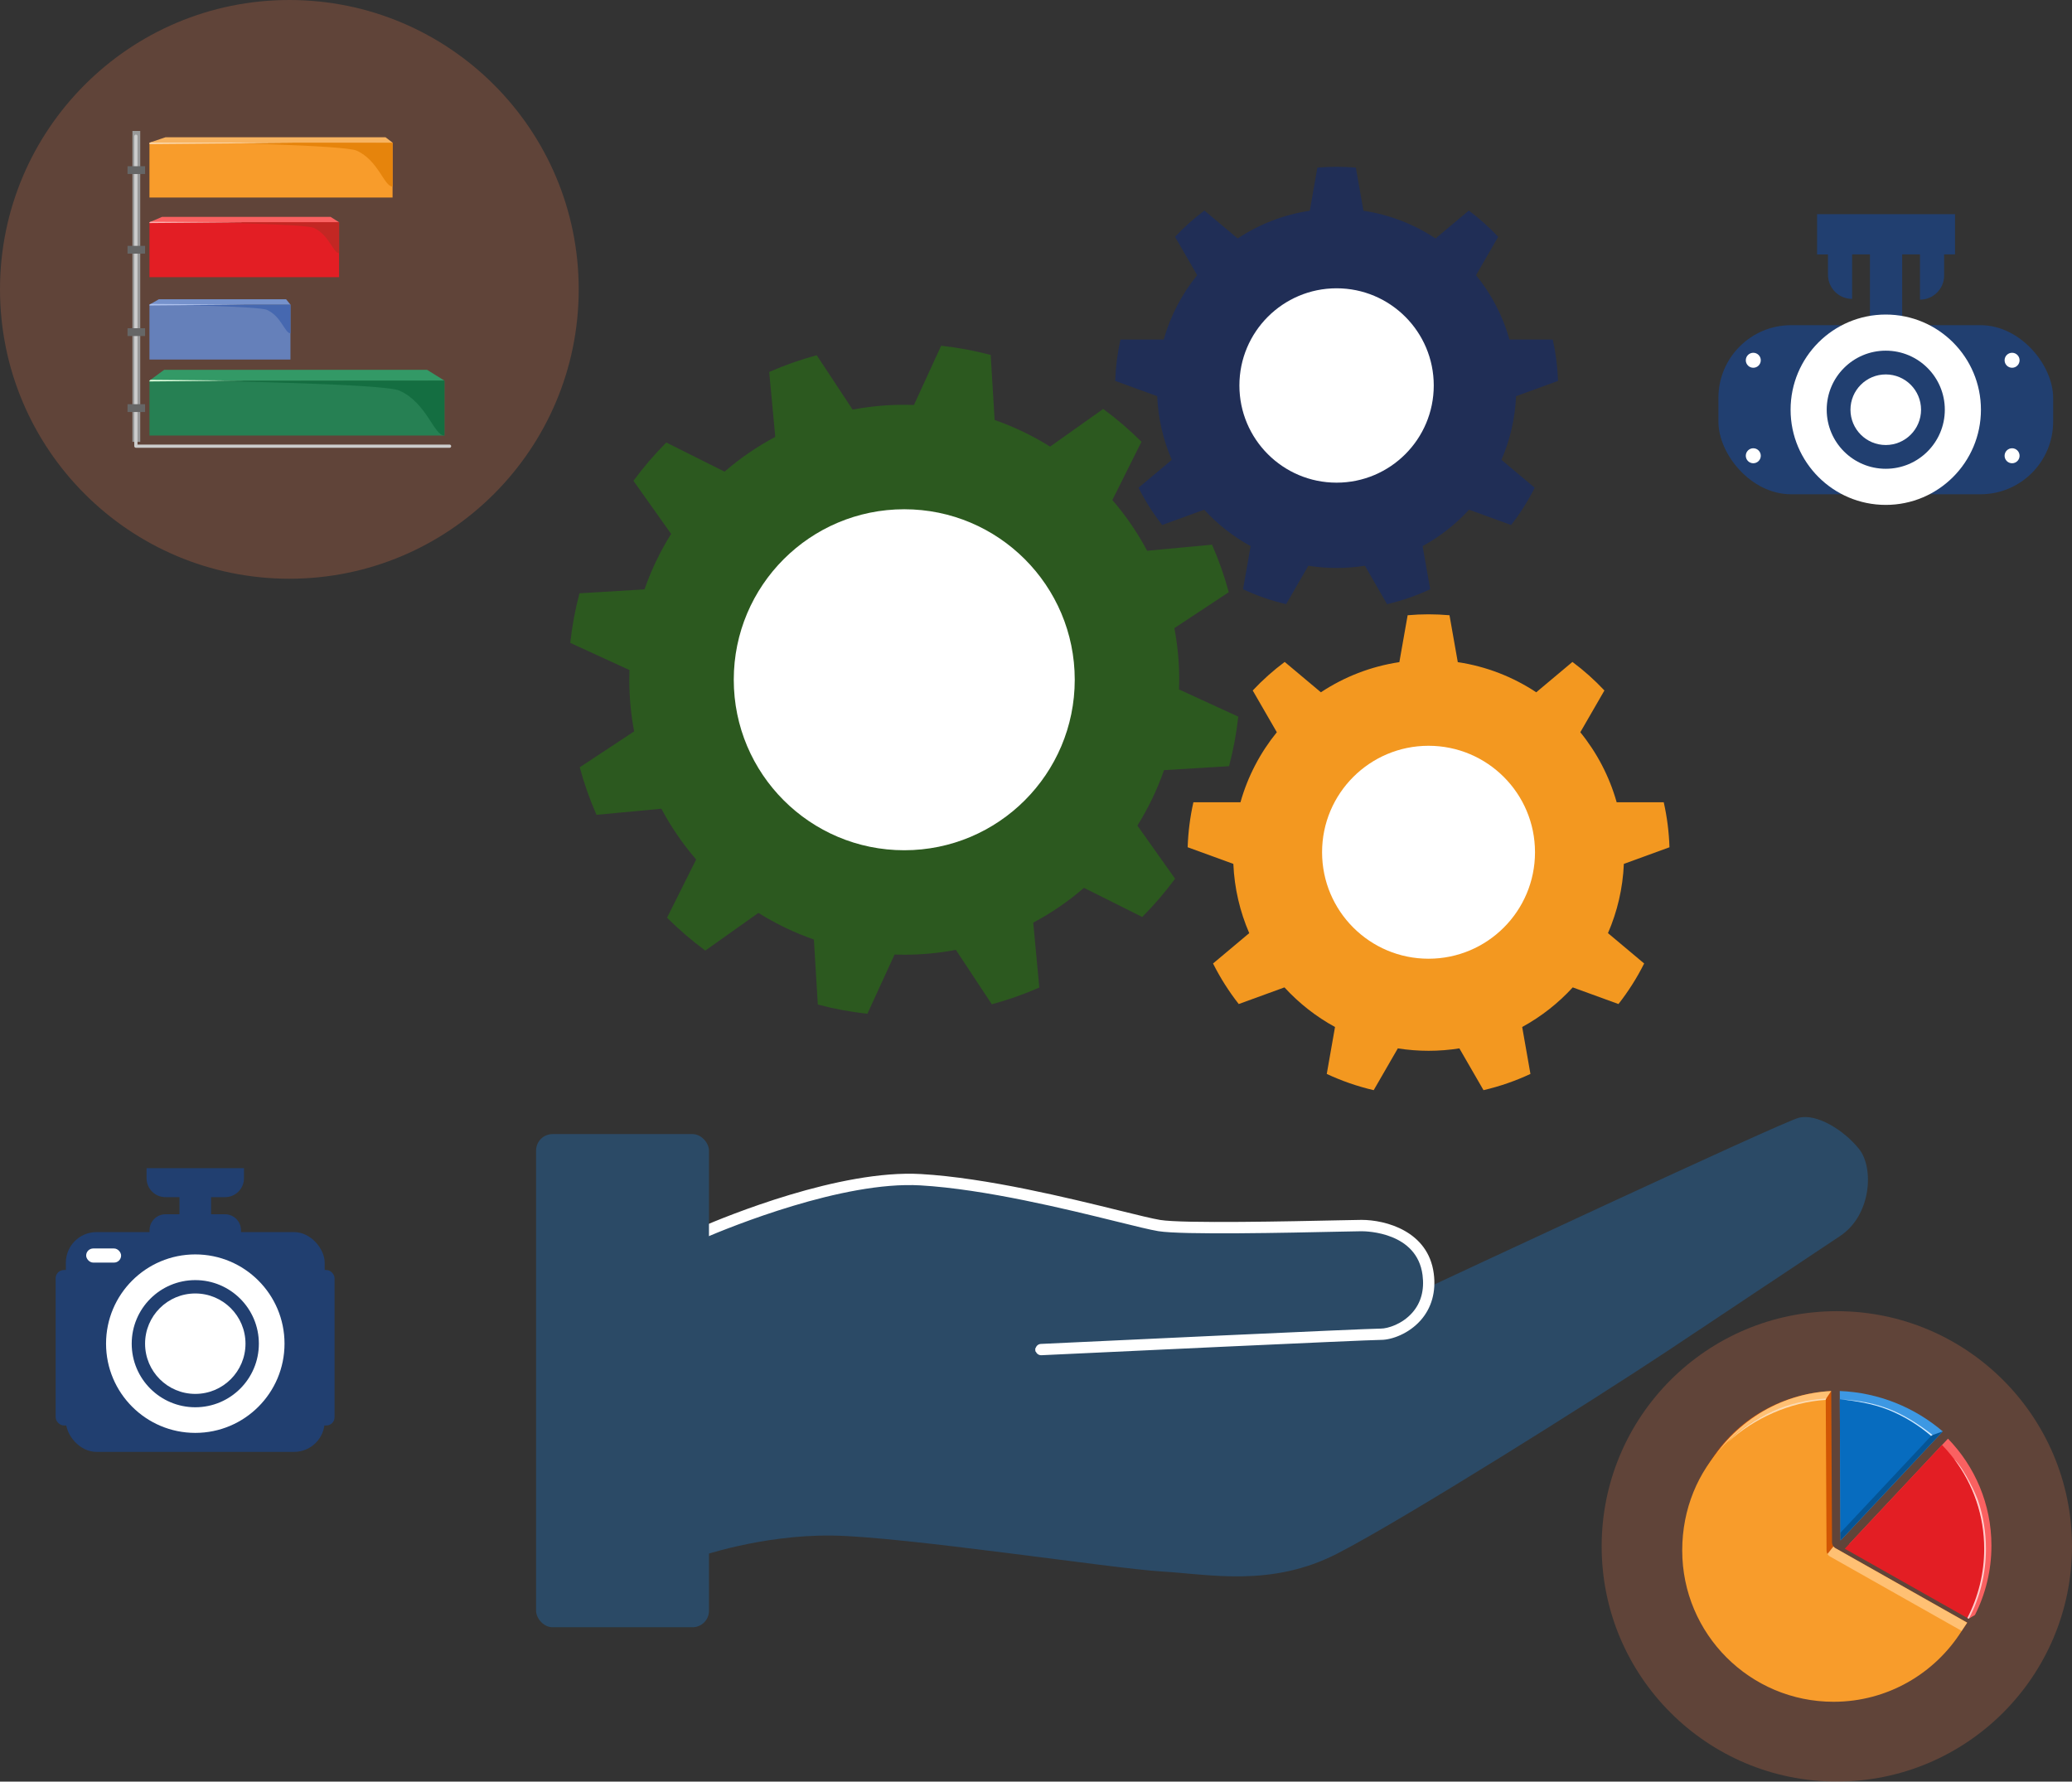 <?xml version="1.0" encoding="UTF-8"?><svg id="images-icons" xmlns="http://www.w3.org/2000/svg" viewBox="0 0 600 515.88"><rect x="0" y="0" width="600" height="515.88" fill="#333333" stroke="none"/><defs><style>.cls-1{fill:#ff7f4d;opacity:.22;}.cls-2{fill:#c32723;}.cls-2,.cls-3,.cls-4,.cls-5,.cls-6,.cls-7,.cls-8,.cls-9,.cls-10,.cls-11,.cls-12,.cls-13,.cls-14,.cls-15,.cls-16{fill-rule:evenodd;}.cls-17{fill:#2c591f;}.cls-18{fill:#fff;}.cls-3{fill:#fa6161;}.cls-19{fill:#d1eaff;}.cls-4{fill:#146e41;}.cls-5,.cls-20{fill:#e31e24;}.cls-21{fill:#2b4a66;}.cls-22{fill:#268053;}.cls-23{fill:none;stroke:#fff;stroke-miterlimit:10;}.cls-6{fill:#076cbf;}.cls-24{fill:#202e56;}.cls-7{fill:#7692cc;}.cls-25{fill:#adc1ed;}.cls-8{fill:#4668b0;}.cls-9{fill:#d15604;}.cls-10,.cls-26{fill:#f89c2b;}.cls-27{fill:#fcc;}.cls-11{fill:#055596;}.cls-28{fill:#6580ba;}.cls-29{fill:#fcdbb3;}.cls-12{fill:#e6840c;}.cls-30{fill:#999;}.cls-31{fill:#fcb0b0;}.cls-32{fill:#213f70;}.cls-33{fill:#ccc;}.cls-34{fill:#f39820;}.cls-13{fill:#f7b360;}.cls-14{fill:#ffc073;}.cls-35{fill:#deffde;}.cls-15{fill:#3d98e3;}.cls-16{fill:#396;}.cls-36{fill:#666;}</style></defs><circle class="cls-1" cx="531.9" cy="447.77" r="68.1"/><path class="cls-3" d="m564.08,416.58c7.79,8.01,12.59,18.94,12.59,30.99,0,7.22-1.72,14.04-4.77,20.06l-36.38-20.56,28.57-30.49Z"/><path class="cls-9" d="m530.5,446.56c0,.71.38,1.39,1.04,1.77l38.11,21.53c-7.76,12.32-21.47,20.52-37.11,20.52-24.2,0-43.82-19.62-43.82-43.82s18.41-42.58,41.56-43.77l.23,43.77h0Z"/><path class="cls-15" d="m532.75,402.78c11.36.46,21.73,4.79,29.82,11.7l-29.59,31.58-.23-43.28Z"/><polygon class="cls-3" points="570.06 468.72 571.89 467.64 571.6 465.33 568.45 462.31 570.06 468.72"/><path class="cls-14" d="m530.27,402.79l-1.59,2.39-12.38,15.02-18.21,13.61-3.55-9.09c7.21-12.52,20.44-21.15,35.73-21.93Z"/><polygon class="cls-14" points="530.92 447.79 529.19 449.98 527.02 458.32 536.4 470.27 568.03 472.3 569.65 469.86 531.33 448.2 530.92 447.79"/><path class="cls-10" d="m528.91,448.95c0,.71.38,1.39,1.04,1.77l38.11,21.53c-7.76,12.32-21.48,20.52-37.11,20.52-24.2,0-43.82-19.62-43.82-43.82s18.41-42.58,41.56-43.77l.23,43.77h0Z"/><path class="cls-5" d="m562.36,418.4c7.68,7.9,12.4,18.67,12.4,30.55,0,7.11-1.69,13.83-4.7,19.77l-35.86-20.27,28.16-30.05Z"/><polygon class="cls-11" points="562.57 414.48 559.39 415.61 539.41 427.5 532.95 443.82 532.98 446.05 562.57 414.48"/><path class="cls-6" d="m532.75,405.17c10.15.41,19.41,4.27,26.63,10.44l-26.43,28.21-.2-38.66Z"/><path class="cls-27" d="m572.83,434.6c1.46,4.36,2.25,9.03,2.25,13.9,0,3.6-.43,7.1-1.26,10.44-.84,3.45-2.04,6.64-3.65,9.71l-.11.07-.37-.21c1.58-3.04,2.8-6.28,3.64-9.69.81-3.3,1.24-6.76,1.24-10.32,0-4.82-.78-9.44-2.22-13.74-1.5-4.47-3.71-8.62-6.49-12.3,3.22,3.2,6.46,10.6,6.98,12.14Z"/><path class="cls-19" d="m559.63,415.52l-.24.09-.17.19c-3.72-3.18-7.91-5.77-12.48-7.59-4.34-1.73-9.36-2.55-13.96-3.04,11.26.6,18.36,3.74,26.86,10.36Z"/><path class="cls-29" d="m500.25,417.67c3.73-3.77,8.17-6.8,13.06-9.01,4.73-2.15,10.07-3.37,15.53-3.7l-.15.22v.18c-10.34.62-20.81,5.33-28.43,12.31Z"/><circle class="cls-1" cx="83.79" cy="83.79" r="83.79"/><g id="_747132146288"><rect class="cls-26" x="43.28" y="41.3" width="70.4" height="15.9"/><rect class="cls-20" x="43.28" y="64.36" width="54.91" height="15.9"/><rect class="cls-28" x="43.28" y="88.21" width="40.83" height="15.9"/><rect class="cls-22" x="43.28" y="110.21" width="85.41" height="15.9"/><polygon class="cls-3" points="43.28 64.36 98.2 64.36 95.73 62.8 46.93 62.8 43.28 64.36"/><polygon class="cls-7" points="43.28 88.22 84.12 88.22 82.84 86.65 46 86.65 43.28 88.22"/><polygon class="cls-16" points="43.28 110.21 128.7 110.21 123.68 107.09 47.54 107.09 43.28 110.21"/><polygon class="cls-35" points="43.28 110.45 43.28 110.21 43.6 109.98 71.1 110.21 43.28 110.45"/><path class="cls-4" d="m128.7,126.11v-15.9s-68.65.09-68.65.09c0,0,51.15.8,55.61,2.8,7.96,3.57,9.94,13.01,13.04,13.01Z"/><path class="cls-8" d="m84.11,96.51v-8.29l-35.8.04s26.67.42,29,1.47c4.15,1.86,5.19,6.78,6.8,6.78Z"/><polygon class="cls-25" points="43.28 88.45 43.28 88.22 43.63 88.01 71.1 88.22 43.28 88.45"/><path class="cls-2" d="m98.19,73.3v-8.94s-38.6.06-38.6.06c0,0,28.76.45,31.27,1.57,4.47,2.01,5.59,7.31,7.33,7.31Z"/><path class="cls-12" d="m113.68,54.02v-12.71l-54.87-.07s40.89.78,44.45,2.37c6.36,2.86,7.94,10.4,10.42,10.4Z"/><polygon class="cls-29" points="43.28 41.72 43.28 41.37 43.88 41.18 85.06 41.37 43.28 41.72"/><polygon class="cls-31" points="43.28 64.59 43.28 64.35 43.65 64.21 71.1 64.35 43.28 64.59"/><polygon class="cls-13" points="43.28 41.31 113.69 41.31 111.63 39.74 47.95 39.74 43.28 41.31"/><rect class="cls-30" x="38.35" y="37.92" width="2.26" height="90.03"/><path class="cls-33" d="m38.88,39.45c0-.26.21-.47.47-.47s.47.21.47.47v89.64c0,.26-.21.47-.47.47s-.47-.21-.47-.47V39.45Z"/><rect class="cls-36" x="36.93" y="48.13" width="5.09" height="2.26"/><rect class="cls-36" x="36.93" y="71.19" width="5.09" height="2.26"/><rect class="cls-36" x="36.93" y="95.04" width="5.09" height="2.26"/><rect class="cls-36" x="36.93" y="117.04" width="5.09" height="2.26"/><path class="cls-33" d="m39.4,129.67c-.26,0-.47-.21-.47-.47s.21-.47.47-.47h90.78c.26,0,.47.21.47.47s-.21.47-.47.47H39.4Z"/></g><rect class="cls-32" x="19.07" y="356.77" width="74.95" height="63.64" rx="8.86" ry="8.86"/><path class="cls-18" d="m56.55,363.23c-14.27,0-25.84,11.57-25.84,25.84s11.57,25.84,25.84,25.84,25.84-11.57,25.84-25.84-11.57-25.84-25.84-25.84Zm0,44.26c-10.17,0-18.41-8.24-18.41-18.41s8.24-18.41,18.41-18.41,18.41,8.24,18.41,18.41-8.24,18.41-18.41,18.41Z"/><circle class="cls-18" cx="56.55" cy="389.08" r="14.54"/><path class="cls-32" d="m47.96,351.6h17.18c2.57,0,4.65,2.08,4.65,4.65v4.39h-26.49v-4.39c0-2.57,2.08-4.65,4.65-4.65Z"/><rect class="cls-32" x="51.97" y="345.57" width="9.15" height="9.05"/><path class="cls-32" d="m42.44,338.25h28.21v2.93c0,3.02-2.45,5.47-5.47,5.47h-17.27c-3.02,0-5.47-2.45-5.47-5.47v-2.93h0Z"/><rect class="cls-32" x="16.12" y="367.75" width="5.81" height="45.01" rx="2.37" ry="2.37"/><rect class="cls-32" x="91.07" y="367.75" width="5.81" height="45.01" rx="2.37" ry="2.37"/><rect class="cls-18" x="24.95" y="361.51" width="10.12" height="4.09" rx="2.05" ry="2.05"/><path class="cls-32" d="m566.15,62.02h-39.97v11.66h3.16v5.88c0,3.86,3.13,6.99,6.99,6.99h0v-12.88h5.16v39.64h9.33v-39.64h5.16v13.1c3.86,0,6.99-3.13,6.99-6.99v-6.11h3.16v-11.66Z"/><rect class="cls-32" x="497.61" y="94.16" width="96.93" height="48.96" rx="21.04" ry="21.04"/><circle class="cls-18" cx="546.07" cy="118.64" r="27.56"/><circle class="cls-32" cx="546.07" cy="118.64" r="17.1"/><circle class="cls-18" cx="546.07" cy="118.64" r="10.22"/><circle class="cls-18" cx="507.71" cy="104.32" r="2.17"/><circle class="cls-18" cx="507.71" cy="131.97" r="2.17"/><circle class="cls-18" cx="582.65" cy="104.32" r="2.17"/><circle class="cls-18" cx="582.65" cy="131.97" r="2.17"/><path class="cls-17" d="m355.9,221.86c1.24-4.66,2.13-9.45,2.67-14.35l-17.15-7.87c.03-.93.05-1.87.05-2.81,0-5.11-.48-10.11-1.4-14.95l15.75-10.4c-1.28-4.74-2.9-9.34-4.85-13.76l-18.79,1.76c-2.81-5.28-6.19-10.2-10.07-14.69l8.43-16.87c-3.45-3.44-7.15-6.62-11.08-9.51l-15.38,10.91c-5.01-3.14-10.39-5.73-16.06-7.71l-1.14-18.83c-4.66-1.24-9.45-2.13-14.35-2.67l-7.87,17.15c-.93-.03-1.87-.05-2.81-.05-5.11,0-10.11.48-14.95,1.4l-10.4-15.75c-4.74,1.28-9.34,2.9-13.76,4.85l1.76,18.79c-5.28,2.81-10.2,6.19-14.69,10.07l-16.87-8.43c-3.44,3.45-6.62,7.15-9.51,11.08l10.91,15.38c-3.14,5.01-5.73,10.39-7.71,16.06l-18.83,1.14c-1.24,4.66-2.13,9.45-2.67,14.35l17.15,7.87c-.03.93-.05,1.87-.05,2.81,0,5.11.48,10.11,1.4,14.95l-15.75,10.4c1.28,4.74,2.9,9.34,4.85,13.76l18.79-1.76c2.81,5.28,6.19,10.2,10.07,14.69l-8.43,16.87c3.45,3.44,7.15,6.62,11.08,9.51l15.38-10.91c5.01,3.14,10.39,5.73,16.06,7.71l1.14,18.83c4.66,1.24,9.45,2.13,14.35,2.67l7.87-17.15c.93.03,1.87.05,2.81.05,5.11,0,10.11-.48,14.95-1.4l10.4,15.75c4.74-1.28,9.34-2.9,13.76-4.85l-1.76-18.79c5.28-2.81,10.2-6.19,14.69-10.07l16.87,8.43c3.44-3.45,6.62-7.15,9.51-11.08l-10.91-15.38c3.14-5.01,5.73-10.39,7.71-16.06l18.83-1.14Z"/><circle class="cls-18" cx="261.85" cy="196.83" r="49.37"/><path class="cls-24" d="m451.17,110.29c-.14-4.1-.66-8.1-1.53-11.97h-12.53c-1.94-6.9-5.28-13.22-9.68-18.64l6.41-11.11c-2.61-2.78-5.45-5.32-8.51-7.6l-9.63,8.08c-6.17-4.08-13.25-6.88-20.88-8.03l-2.2-12.48c-1.84-.16-3.7-.24-5.57-.24s-3.74.09-5.57.24l-2.2,12.48c-7.63,1.14-14.72,3.95-20.88,8.03l-9.63-8.08c-3.06,2.28-5.91,4.83-8.51,7.6l6.41,11.11c-4.4,5.42-7.74,11.74-9.68,18.64h-12.53c-.87,3.87-1.39,7.87-1.53,11.97l12.16,4.43c.28,6.53,1.76,12.74,4.23,18.43l-9.63,8.08c1.93,3.83,4.22,7.44,6.84,10.79l12.17-4.43c3.86,4.21,8.4,7.78,13.45,10.54l-2.2,12.49c3.96,1.85,8.14,3.31,12.49,4.32l6.42-11.12c2.67.42,5.4.64,8.19.64s5.52-.22,8.19-.64l6.42,11.12c4.35-1.01,8.53-2.47,12.49-4.32l-2.2-12.49c5.05-2.76,9.59-6.33,13.45-10.54l12.17,4.43c2.62-3.34,4.92-6.96,6.84-10.79l-9.63-8.08c2.47-5.69,3.95-11.9,4.23-18.43l12.16-4.43Z"/><circle class="cls-18" cx="387.04" cy="111.62" r="28.14"/><path class="cls-34" d="m483.44,245.33c-.15-4.46-.71-8.81-1.66-13.02h-13.63c-2.12-7.51-5.74-14.39-10.53-20.28l6.98-12.09c-2.83-3.02-5.93-5.79-9.26-8.27l-10.48,8.79c-6.71-4.44-14.42-7.49-22.72-8.73l-2.4-13.58c-2-.17-4.02-.27-6.06-.27s-4.07.09-6.06.27l-2.4,13.58c-8.3,1.24-16.01,4.29-22.72,8.73l-10.48-8.79c-3.33,2.48-6.43,5.25-9.26,8.27l6.98,12.09c-4.79,5.89-8.42,12.77-10.53,20.28h-13.63c-.95,4.21-1.51,8.56-1.66,13.02l13.23,4.82c.3,7.1,1.92,13.86,4.6,20.05l-10.48,8.79c2.09,4.17,4.59,8.1,7.44,11.74l13.24-4.82c4.2,4.58,9.14,8.47,14.64,11.47l-2.39,13.59c4.31,2.01,8.85,3.6,13.59,4.7l6.99-12.1c2.9.46,5.88.7,8.91.7s6.01-.24,8.91-.7l6.99,12.1c4.73-1.1,9.28-2.69,13.59-4.7l-2.39-13.59c5.5-3,10.44-6.89,14.64-11.47l13.24,4.82c2.85-3.64,5.35-7.57,7.44-11.74l-10.48-8.79c2.69-6.19,4.3-12.95,4.6-20.05l13.23-4.82Z"/><circle class="cls-18" cx="413.67" cy="246.78" r="30.83"/><path class="cls-21" d="m201.88,357.62s38.72-17.51,64.72-16.01c26,1.51,60.75,11.9,69.1,13.27,8.35,1.37,54.59,0,58.56,0s17.65,1.51,19.29,14.09c1.64,12.59-9.17,17.38-13.68,17.38s-100.02,4.52-100.02,4.52"/><path class="cls-21" d="m413.67,372.72s101.96-47.67,107.16-49.04,13.14,3.56,17.51,9.03c4.38,5.47,3.56,19.16-5.47,25.18-9.03,6.02-27.91,18.61-49.53,32.98-21.62,14.37-76.9,49.12-96.05,58.97s-36.94,6.02-50.9,5.2c-13.96-.82-74.71-10.13-95.42-10.4-20.71-.27-39.09,6.29-39.09,6.29v-93.32l211.79,15.1Z"/><path class="cls-18" d="m299.85,390.87h0c-.04-.91.65-1.68,1.56-1.72,13.05-.62,94.23-4.44,98.46-4.44,1.95,0,6.15-1.25,9.11-4.62,2.52-2.88,3.52-6.54,2.95-10.91-1.61-12.31-16.03-12.66-17.66-12.66h0c-.74,0-3.07.05-6.3.12-14.81.32-45.62.99-52.53-.14-2.34-.38-6.66-1.45-12.13-2.8-14.23-3.51-38.04-9.37-56.8-10.46-22.47-1.3-55.19,12.1-62.48,15.22-.82.35-1.77-.02-2.14-.83h0c-.38-.84,0-1.82.84-2.19,7.53-3.26,40.49-16.84,63.97-15.48,19.06,1.1,43.06,7.02,57.39,10.55,5.4,1.33,9.66,2.38,11.87,2.74,6.6,1.08,38.36.39,51.93.1,3.37-.07,5.59-.12,6.37-.12h0c7.02,0,19.32,3.27,20.92,15.52.69,5.26-.61,9.93-3.74,13.5-3.46,3.94-8.42,5.73-11.57,5.73-4.1,0-85.64,3.84-98.31,4.44-.91.04-1.67-.66-1.72-1.56Z"/><path class="cls-23" d="m201.88,357.62s38.72-17.51,64.72-16.01c26,1.51,60.75,11.9,69.1,13.27,8.35,1.37,54.59,0,58.56,0s17.65,1.51,19.29,14.09c1.64,12.59-9.17,17.38-13.68,17.38s-100.02,4.52-100.02,4.52"/><rect class="cls-21" x="155.24" y="328.39" width="50.06" height="142.8" rx="4.76" ry="4.76"/></svg>